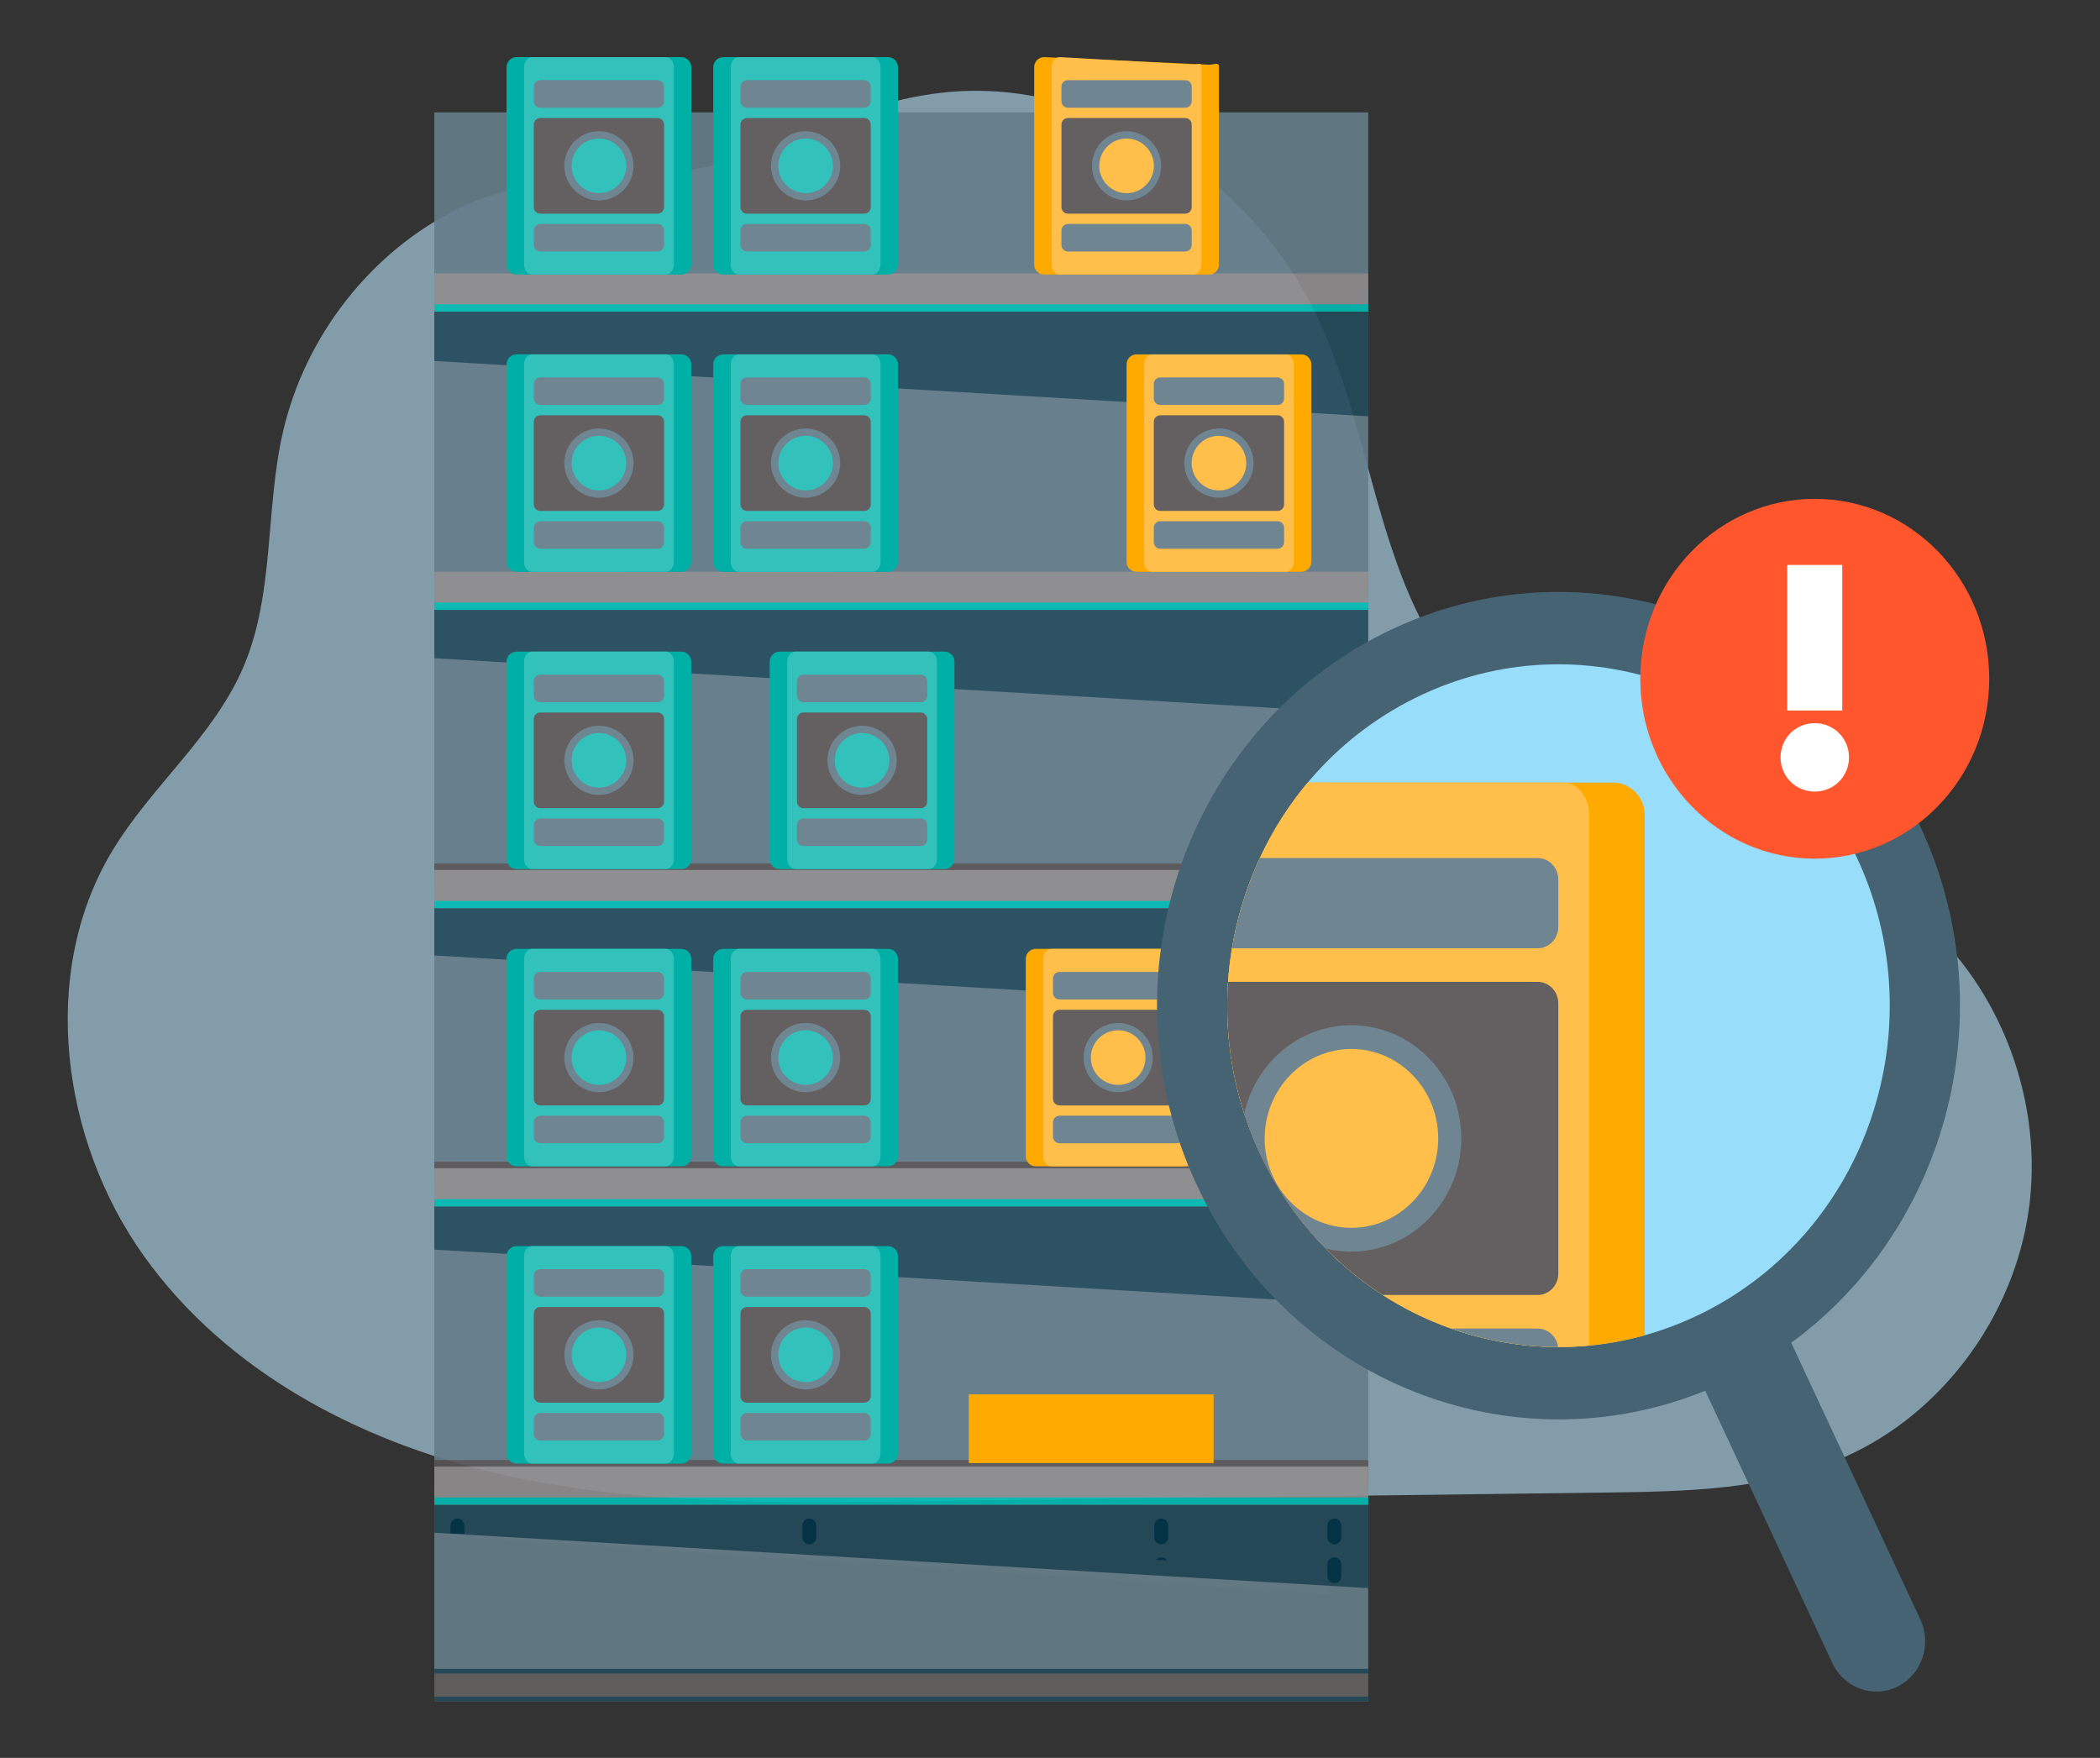 <?xml version="1.0" encoding="UTF-8" standalone="no"?>
<svg
   xmlns:dc="http://purl.org/dc/elements/1.1/"
   xmlns:cc="http://creativecommons.org/ns#"
   xmlns:rdf="http://www.w3.org/1999/02/22-rdf-syntax-ns#"
   xmlns:svg="http://www.w3.org/2000/svg"
   xmlns="http://www.w3.org/2000/svg"
   xmlns:sodipodi="http://sodipodi.sourceforge.net/DTD/sodipodi-0.dtd"
   xmlns:inkscape="http://www.inkscape.org/namespaces/inkscape"
   inkscape:version="1.0 (4035a4f, 2020-05-01)"
   sodipodi:docname="pia-1.svg"
   viewBox="0 0 486.977 407.667"
   height="407.667"
   width="486.977"
   xml:space="preserve"
   id="svg1158"
   version="1.1"><rect x="0" y="0" width="486.977" height="407.667" fill="#333333" stroke="none"/><defs
     id="defs1162"><clipPath
       id="clipPath1174"
       clipPathUnits="userSpaceOnUse"><path
         id="path1172"
         d="M 0,305.75 H 365.233 V 0 H 0 Z" /></clipPath><clipPath
       id="clipPath1182"
       clipPathUnits="userSpaceOnUse"><path
         id="path1180"
         d="M 11.781,290.031 H 353.453 V 44.486 H 11.781 Z" /></clipPath><clipPath
       id="clipPath1198"
       clipPathUnits="userSpaceOnUse"><path
         id="path1196"
         d="M 75.558,286.277 H 238.02 V 9.862 H 75.558 Z" /></clipPath><clipPath
       id="clipPath1648"
       clipPathUnits="userSpaceOnUse"><path
         id="path1646"
         d="M 246.15,184.376 C 217.474,170.162 205.409,134.68 219.2,105.127 v 0 c 13.792,-29.553 48.219,-41.988 76.895,-27.775 v 0 c 28.675,14.214 40.742,49.696 26.949,79.249 v 0 c -9.919,21.256 -30.512,33.656 -51.963,33.656 v 0 c -8.374,-0.001 -16.88,-1.891 -24.931,-5.881" /></clipPath><clipPath
       id="clipPath1684"
       clipPathUnits="userSpaceOnUse"><path
         id="path1682"
         d="M 0,305.75 H 365.233 V 0 H 0 Z" /></clipPath></defs><sodipodi:namedview
     inkscape:current-layer="g1166"
     inkscape:window-maximized="1"
     inkscape:window-y="23"
     inkscape:window-x="0"
     inkscape:cy="203.83333"
     inkscape:cx="243.48866"
     inkscape:zoom="1.4987735"
     showgrid="false"
     id="namedview1160"
     inkscape:window-height="797"
     inkscape:window-width="1440"
     inkscape:pageshadow="2"
     inkscape:pageopacity="0"
     guidetolerance="10"
     gridtolerance="10"
     objecttolerance="10"
     borderopacity="1"
     bordercolor="#666666"
     pagecolor="#ffffff" /><g
     transform="matrix(1.333,0,0,-1.333,0,407.667)"
     inkscape:label="Pía Landscape"
     inkscape:groupmode="layer"
     id="g1166"><g
       id="g1168"><g
         clip-path="url(#clipPath1174)"
         id="g1170"><g
           id="g1176"><g
             id="g1178" /><g
             id="g1190"><g
               id="g1188"
               opacity="0.6"
               clip-path="url(#clipPath1182)"><g
                 id="g1186"
                 transform="translate(79.943,269.628)"><path
                   id="path1184"
                   style="fill:#b7e5f9;fill-opacity:1;fill-rule:nonzero;stroke:none"
                   d="m 0,0 c -15.26,-7.374 -26.925,-22.215 -30.757,-39.13 -3.034,-13.393 -1.441,-27.904 -6.759,-40.517 -5.183,-12.294 -16.164,-20.927 -22.984,-32.34 -12.697,-21.248 -8.77,-50.203 5.577,-70.305 14.346,-20.103 37.351,-32.168 60.954,-37.733 23.603,-5.566 48.085,-5.287 72.296,-4.98 40.328,0.512 80.657,1.024 120.985,1.535 14.151,0.179 28.732,0.449 41.728,6.221 16.783,7.455 29.307,24.284 31.94,42.922 2.634,18.64 -4.711,38.45 -18.734,50.529 -23.16,19.948 -60.127,18.175 -80.023,41.567 -14.858,17.468 -15.206,43.348 -25.385,64.073 C 139.462,0.934 121.243,15.151 100.871,19.276 80.963,23.307 66.937,15.736 49.047,9.014 32.954,2.967 15.904,7.685 0,0" /></g></g></g></g><g
           id="g1192"><g
             id="g1194" /><g
             id="g1266"><g
               id="g1264"
               opacity="0.9"
               clip-path="url(#clipPath1198)"><g
                 id="g1202"
                 transform="translate(75.558,286.277)"><path
                   id="path1200"
                   style="fill:#657d8a;fill-opacity:1;fill-rule:evenodd;stroke:none"
                   d="m 0,0 h 162.463 v -40.698 -107.615 -82.761 -45.341 H 0 v 45.341 82.761 107.615 z" /></g><g
                 id="g1206"
                 transform="translate(75.558,97.055)"><path
                   id="path1204"
                   style="fill:#234a5b;fill-opacity:1;fill-rule:evenodd;stroke:none"
                   d="M 0,0 H 162.463 V -2.154 -18.265 L 0,-8.632 v 6.478 z" /></g><g
                 id="g1210"
                 transform="translate(75.558,148.231)"><path
                   id="path1208"
                   style="fill:#234a5b;fill-opacity:1;fill-rule:evenodd;stroke:none"
                   d="M 0,0 H 162.463 V -2.154 -18.265 L 0,-8.632 v 6.478 z" /></g><g
                 id="g1214"
                 transform="translate(75.558,199.945)"><path
                   id="path1212"
                   style="fill:#234a5b;fill-opacity:1;fill-rule:evenodd;stroke:none"
                   d="m 0,0 h 162.463 v -2.155 -16.11 L 0,-8.632 v 6.477 z" /></g><g
                 id="g1218"
                 transform="translate(75.558,251.659)"><path
                   id="path1216"
                   style="fill:#234a5b;fill-opacity:1;fill-rule:evenodd;stroke:none"
                   d="M 0,0 H 162.463 V -2.154 -18.265 L 0,-8.632 v 6.478 z" /></g><g
                 id="g1222"
                 transform="translate(82.94,46.836)"><path
                   id="path1220"
                   style="fill:#677f8c;fill-opacity:1;fill-rule:evenodd;stroke:none"
                   d="M 0,0 H 148.978 L 148.338,-18.333 -0.64,-8.534 Z" /></g><path
                 id="path1224"
                 style="fill:#00bcb4;fill-opacity:1;fill-rule:evenodd;stroke:none"
                 d="M 238.021,251.611 H 75.558 v 3.613 h 162.463 z" /><path
                 id="path1226"
                 style="fill:#908e8e;fill-opacity:1;fill-rule:evenodd;stroke:none"
                 d="m 75.558,252.891 h 162.463 v 5.367 H 75.558 Z" /><path
                 id="path1228"
                 style="fill:#00bcb4;fill-opacity:1;fill-rule:evenodd;stroke:none"
                 d="M 238.021,199.717 H 75.558 v 3.613 h 162.463 z" /><path
                 id="path1230"
                 style="fill:#908e8e;fill-opacity:1;fill-rule:evenodd;stroke:none"
                 d="m 75.558,200.996 h 162.463 v 5.368 H 75.558 Z" /><path
                 id="path1232"
                 style="fill:#595455;fill-opacity:1;fill-rule:evenodd;stroke:none"
                 d="m 75.558,147.823 h 162.463 v 7.794 H 75.558 Z" /><path
                 id="path1234"
                 style="fill:#00bcb4;fill-opacity:1;fill-rule:evenodd;stroke:none"
                 d="M 238.021,147.823 H 75.558 v 3.612 h 162.463 z" /><path
                 id="path1236"
                 style="fill:#908e8e;fill-opacity:1;fill-rule:evenodd;stroke:none"
                 d="m 75.558,149.102 h 162.463 v 5.368 H 75.558 Z" /><path
                 id="path1238"
                 style="fill:#595455;fill-opacity:1;fill-rule:evenodd;stroke:none"
                 d="m 75.558,95.928 h 162.463 v 7.794 H 75.558 Z" /><path
                 id="path1240"
                 style="fill:#00bcb4;fill-opacity:1;fill-rule:evenodd;stroke:none"
                 d="M 238.021,95.928 H 75.558 v 3.614 h 162.463 z" /><path
                 id="path1242"
                 style="fill:#908e8e;fill-opacity:1;fill-rule:evenodd;stroke:none"
                 d="m 75.558,97.207 h 162.463 v 5.368 H 75.558 Z" /><g
                 id="g1246"
                 transform="translate(75.558,47.804)"><path
                   id="path1244"
                   style="fill:#234a5b;fill-opacity:1;fill-rule:evenodd;stroke:none"
                   d="M 0,0 H 162.463 V -2.154 -18.265 L 0,-8.632 v 6.478 z" /></g><path
                 id="path1248"
                 style="fill:#595455;fill-opacity:1;fill-rule:evenodd;stroke:none"
                 d="m 75.558,44.034 h 162.463 v 7.794 H 75.558 Z" /><path
                 id="path1250"
                 style="fill:#00bcb4;fill-opacity:1;fill-rule:evenodd;stroke:none"
                 d="M 238.021,44.034 H 75.558 v 3.612 h 162.463 z" /><path
                 id="path1252"
                 style="fill:#908e8e;fill-opacity:1;fill-rule:evenodd;stroke:none"
                 d="M 75.558,45.314 H 238.021 V 50.68 H 75.558 Z" /><g
                 id="g1256"
                 transform="translate(75.558,15.498)"><path
                   id="path1254"
                   style="fill:#234a5b;fill-opacity:1;fill-rule:evenodd;stroke:none"
                   d="M 0,0 H 162.463 V -0.832 -3.023 -4.71 -5.636 H 0 v 0.926 1.687 2.191 z" /></g><path
                 id="path1258"
                 style="fill:#646061;fill-opacity:1;fill-rule:evenodd;stroke:none"
                 d="M 238.021,10.667 H 75.558 v 4.025 h 162.463 z" /><g
                 id="g1262"
                 transform="translate(232.127,34.893)"><path
                   id="path1260"
                   style="fill:#003348;fill-opacity:1;fill-rule:evenodd;stroke:none"
                   d="m 0,0 v 0 c 0.668,0 1.214,-0.547 1.214,-1.213 v -2.08 c 0,-0.665 -0.546,-1.21 -1.214,-1.21 -0.666,0 -1.212,0.545 -1.212,1.21 v 2.08 C -1.212,-0.547 -0.666,0 0,0 m 0,6.753 v 0 c 0.668,0 1.214,-0.545 1.214,-1.213 V 3.462 C 1.214,2.795 0.668,2.251 0,2.251 c -0.666,0 -1.212,0.544 -1.212,1.211 V 5.54 c 0,0.668 0.546,1.213 1.212,1.213 m -30.111,0 v 0 c 0.666,0 1.212,-0.545 1.212,-1.213 V 3.462 c 0,-0.667 -0.546,-1.211 -1.212,-1.211 -0.668,0 -1.213,0.544 -1.213,1.211 V 5.54 c 0,0.668 0.545,1.213 1.213,1.213 m -61.219,0 v 0 c 0.666,0 1.212,-0.545 1.212,-1.213 V 3.462 c 0,-0.667 -0.546,-1.211 -1.212,-1.211 -0.668,0 -1.213,0.544 -1.213,1.211 V 5.54 c 0,0.668 0.545,1.213 1.213,1.213 m 62.225,-7.292 -1.961,0.075 c 0.221,0.281 0.568,0.464 0.955,0.464 0.419,0 0.787,-0.216 1.006,-0.539 m -123.444,7.292 v 0 c 0.666,0 1.212,-0.545 1.212,-1.213 V 4.081 l -2.425,0.093 V 5.54 c 0,0.668 0.545,1.213 1.213,1.213" /></g></g></g></g><g
           transform="translate(89.853,295.888)"
           id="g1268"><path
             id="path1270"
             style="fill:#00afa5;fill-opacity:1;fill-rule:evenodd;stroke:none"
             d="m 0,0 h 28.681 c 0.951,0 1.73,-0.779 1.73,-1.731 v -34.366 c 0,-0.953 -0.779,-1.732 -1.73,-1.732 H 0 c -0.952,0 -1.73,0.779 -1.73,1.732 V -1.731 C -1.73,-0.779 -0.952,0 0,0" /></g><g
           transform="translate(92.568,295.888)"
           id="g1272"><path
             id="path1274"
             style="fill:#32c2bb;fill-opacity:1;fill-rule:evenodd;stroke:none"
             d="m 0,0 h 23.251 c 0.771,0 1.403,-0.779 1.403,-1.731 v -34.366 c 0,-0.953 -0.632,-1.732 -1.403,-1.732 H 0 c -0.772,0 -1.402,0.779 -1.402,1.732 V -1.731 C -1.402,-0.779 -0.772,0 0,0" /></g><g
           transform="translate(93.991,285.296)"
           id="g1276"><path
             id="path1278"
             style="fill:#646061;fill-opacity:1;fill-rule:evenodd;stroke:none"
             d="m 0,0 h 20.404 c 0.622,0 1.129,-0.508 1.129,-1.128 v -14.387 c 0,-0.621 -0.507,-1.129 -1.129,-1.129 H 0 c -0.62,0 -1.129,0.508 -1.129,1.129 V -1.128 C -1.129,-0.508 -0.62,0 0,0" /></g><g
           transform="translate(93.991,291.878)"
           id="g1280"><path
             id="path1282"
             style="fill:#6f8591;fill-opacity:1;fill-rule:evenodd;stroke:none"
             d="m 0,0 h 20.404 c 0.622,0 1.129,-0.508 1.129,-1.129 v -2.538 c 0,-0.621 -0.508,-1.129 -1.129,-1.129 L 0,-4.796 c -0.62,0 -1.129,0.508 -1.129,1.129 v 2.538 C -1.129,-0.508 -0.62,0 0,0" /></g><g
           transform="translate(93.991,266.865)"
           id="g1284"><path
             id="path1286"
             style="fill:#6f8591;fill-opacity:1;fill-rule:evenodd;stroke:none"
             d="m 0,0 h 20.404 c 0.622,0 1.129,-0.508 1.129,-1.128 v -2.539 c 0,-0.621 -0.508,-1.128 -1.129,-1.128 H 0 c -0.62,0 -1.129,0.507 -1.129,1.128 v 2.539 C -1.129,-0.508 -0.62,0 0,0" /></g><g
           transform="translate(104.194,270.957)"
           id="g1288"><path
             id="path1290"
             style="fill:#6f8591;fill-opacity:1;fill-rule:evenodd;stroke:none"
             d="m 0,0 c 3.314,0 6.018,2.703 6.018,6.018 0,3.315 -2.704,6.018 -6.018,6.018 -3.315,0 -6.019,-2.703 -6.019,-6.018 C -6.019,2.703 -3.315,0 0,0" /></g><g
           transform="translate(104.194,272.221)"
           id="g1292"><path
             id="path1294"
             style="fill:#32c2bb;fill-opacity:1;fill-rule:evenodd;stroke:none"
             d="M 0,0 C 2.618,0 4.753,2.135 4.753,4.753 4.753,7.371 2.618,9.507 0,9.507 -2.619,9.507 -4.754,7.371 -4.754,4.753 -4.754,2.135 -2.619,0 0,0" /></g><g
           transform="translate(125.806,295.888)"
           id="g1296"><path
             id="path1298"
             style="fill:#00afa5;fill-opacity:1;fill-rule:evenodd;stroke:none"
             d="m 0,0 h 28.681 c 0.952,0 1.73,-0.779 1.73,-1.731 v -34.366 c 0,-0.953 -0.778,-1.732 -1.73,-1.732 H 0 c -0.951,0 -1.729,0.779 -1.729,1.732 V -1.731 C -1.729,-0.779 -0.951,0 0,0" /></g><g
           transform="translate(128.522,295.888)"
           id="g1300"><path
             id="path1302"
             style="fill:#32c2bb;fill-opacity:1;fill-rule:evenodd;stroke:none"
             d="m 0,0 h 23.25 c 0.772,0 1.403,-0.779 1.403,-1.731 v -34.366 c 0,-0.953 -0.631,-1.732 -1.403,-1.732 H 0 c -0.772,0 -1.403,0.779 -1.403,1.732 V -1.731 C -1.403,-0.779 -0.772,0 0,0" /></g><g
           transform="translate(129.944,285.296)"
           id="g1304"><path
             id="path1306"
             style="fill:#646061;fill-opacity:1;fill-rule:evenodd;stroke:none"
             d="m 0,0 h 20.405 c 0.621,0 1.129,-0.508 1.129,-1.128 v -14.387 c 0,-0.621 -0.508,-1.129 -1.129,-1.129 H 0 c -0.62,0 -1.129,0.508 -1.129,1.129 V -1.128 C -1.129,-0.508 -0.62,0 0,0" /></g><g
           transform="translate(129.944,291.878)"
           id="g1308"><path
             id="path1310"
             style="fill:#6f8591;fill-opacity:1;fill-rule:evenodd;stroke:none"
             d="m 0,0 h 20.405 c 0.621,0 1.129,-0.508 1.129,-1.129 v -2.538 c 0,-0.621 -0.509,-1.129 -1.129,-1.129 L 0,-4.796 c -0.62,0 -1.129,0.508 -1.129,1.129 v 2.538 C -1.129,-0.508 -0.62,0 0,0" /></g><g
           transform="translate(129.944,266.865)"
           id="g1312"><path
             id="path1314"
             style="fill:#6f8591;fill-opacity:1;fill-rule:evenodd;stroke:none"
             d="m 0,0 h 20.405 c 0.621,0 1.129,-0.508 1.129,-1.128 v -2.539 c 0,-0.621 -0.509,-1.128 -1.129,-1.128 H 0 c -0.62,0 -1.129,0.507 -1.129,1.128 v 2.539 C -1.129,-0.508 -0.62,0 0,0" /></g><g
           transform="translate(140.148,270.957)"
           id="g1316"><path
             id="path1318"
             style="fill:#6f8591;fill-opacity:1;fill-rule:evenodd;stroke:none"
             d="m 0,0 c 3.313,0 6.018,2.703 6.018,6.018 0,3.315 -2.705,6.018 -6.018,6.018 -3.315,0 -6.019,-2.703 -6.019,-6.018 C -6.019,2.703 -3.315,0 0,0" /></g><g
           transform="translate(140.148,272.221)"
           id="g1320"><path
             id="path1322"
             style="fill:#32c2bb;fill-opacity:1;fill-rule:evenodd;stroke:none"
             d="M 0,0 C 2.617,0 4.753,2.135 4.753,4.753 4.753,7.371 2.617,9.507 0,9.507 -2.619,9.507 -4.755,7.371 -4.755,4.753 -4.755,2.135 -2.619,0 0,0" /></g><g
           transform="translate(181.643,295.888)"
           id="g1324"><path
             id="path1326"
             style="fill:#ffaa00;fill-opacity:1;fill-rule:evenodd;stroke:none"
             d="m 0,0 28.681,-1.317 c 0.952,0 1.73,0.538 1.73,-0.414 v -34.366 c 0,-0.953 -0.778,-1.732 -1.73,-1.732 H 0 c -0.951,0 -1.73,0.779 -1.73,1.732 V -1.731 C -1.73,-0.779 -0.951,0 0,0" /></g><g
           transform="translate(184.358,295.888)"
           id="g1328"><path
             id="path1330"
             style="fill:#ffbf4a;fill-opacity:1;fill-rule:evenodd;stroke:none"
             d="m 0,0 23.251,-1.317 c 0.772,0 1.403,0.538 1.403,-0.414 v -34.366 c 0,-0.953 -0.631,-1.732 -1.403,-1.732 H 0 c -0.771,0 -1.402,0.779 -1.402,1.732 V -1.731 C -1.402,-0.779 -0.771,0 0,0" /></g><g
           transform="translate(185.781,285.296)"
           id="g1332"><path
             id="path1334"
             style="fill:#646061;fill-opacity:1;fill-rule:evenodd;stroke:none"
             d="m 0,0 h 20.404 c 0.622,0 1.129,-0.508 1.129,-1.128 v -14.387 c 0,-0.621 -0.507,-1.129 -1.129,-1.129 H 0 c -0.62,0 -1.129,0.508 -1.129,1.129 V -1.128 C -1.129,-0.508 -0.62,0 0,0" /></g><g
           transform="translate(185.781,291.878)"
           id="g1336"><path
             id="path1338"
             style="fill:#6f8591;fill-opacity:1;fill-rule:evenodd;stroke:none"
             d="m 0,0 h 20.404 c 0.622,0 1.129,-0.508 1.129,-1.129 v -2.538 c 0,-0.621 -0.508,-1.129 -1.129,-1.129 L 0,-4.796 c -0.62,0 -1.129,0.508 -1.129,1.129 v 2.538 C -1.129,-0.508 -0.62,0 0,0" /></g><g
           transform="translate(185.781,266.865)"
           id="g1340"><path
             id="path1342"
             style="fill:#6f8591;fill-opacity:1;fill-rule:evenodd;stroke:none"
             d="m 0,0 h 20.404 c 0.622,0 1.129,-0.508 1.129,-1.128 v -2.539 c 0,-0.621 -0.508,-1.128 -1.129,-1.128 H 0 c -0.62,0 -1.129,0.507 -1.129,1.128 v 2.539 C -1.129,-0.508 -0.62,0 0,0" /></g><g
           transform="translate(195.984,270.957)"
           id="g1344"><path
             id="path1346"
             style="fill:#6f8591;fill-opacity:1;fill-rule:evenodd;stroke:none"
             d="m 0,0 c 3.314,0 6.019,2.703 6.019,6.018 0,3.315 -2.705,6.018 -6.019,6.018 -3.315,0 -6.018,-2.703 -6.018,-6.018 C -6.018,2.703 -3.315,0 0,0" /></g><g
           transform="translate(195.984,272.221)"
           id="g1348"><path
             id="path1350"
             style="fill:#ffbf4a;fill-opacity:1;fill-rule:evenodd;stroke:none"
             d="M 0,0 C 2.618,0 4.753,2.135 4.753,4.753 4.753,7.371 2.618,9.507 0,9.507 -2.618,9.507 -4.754,7.371 -4.754,4.753 -4.754,2.135 -2.618,0 0,0" /></g><g
           transform="translate(89.853,244.174)"
           id="g1352"><path
             id="path1354"
             style="fill:#00afa5;fill-opacity:1;fill-rule:evenodd;stroke:none"
             d="m 0,0 h 28.681 c 0.951,0 1.73,-0.778 1.73,-1.731 v -34.366 c 0,-0.953 -0.779,-1.731 -1.73,-1.731 H 0 c -0.952,0 -1.73,0.778 -1.73,1.731 V -1.731 C -1.73,-0.778 -0.952,0 0,0" /></g><g
           transform="translate(92.568,244.174)"
           id="g1356"><path
             id="path1358"
             style="fill:#32c2bb;fill-opacity:1;fill-rule:evenodd;stroke:none"
             d="m 0,0 h 23.251 c 0.771,0 1.403,-0.778 1.403,-1.731 v -34.366 c 0,-0.953 -0.632,-1.731 -1.403,-1.731 H 0 c -0.772,0 -1.402,0.778 -1.402,1.731 V -1.731 C -1.402,-0.778 -0.772,0 0,0" /></g><g
           transform="translate(93.991,233.582)"
           id="g1360"><path
             id="path1362"
             style="fill:#646061;fill-opacity:1;fill-rule:evenodd;stroke:none"
             d="m 0,0 h 20.404 c 0.622,0 1.129,-0.508 1.129,-1.128 v -14.388 c 0,-0.62 -0.507,-1.129 -1.129,-1.129 H 0 c -0.62,0 -1.129,0.509 -1.129,1.129 V -1.128 C -1.129,-0.508 -0.62,0 0,0" /></g><g
           transform="translate(93.991,240.164)"
           id="g1364"><path
             id="path1366"
             style="fill:#6f8591;fill-opacity:1;fill-rule:evenodd;stroke:none"
             d="m 0,0 h 20.404 c 0.622,0 1.129,-0.508 1.129,-1.129 v -2.538 c 0,-0.621 -0.508,-1.129 -1.129,-1.129 L 0,-4.796 c -0.62,0 -1.129,0.508 -1.129,1.129 v 2.538 C -1.129,-0.508 -0.62,0 0,0" /></g><g
           transform="translate(93.991,215.151)"
           id="g1368"><path
             id="path1370"
             style="fill:#6f8591;fill-opacity:1;fill-rule:evenodd;stroke:none"
             d="m 0,0 h 20.404 c 0.622,0 1.129,-0.508 1.129,-1.128 v -2.539 c 0,-0.621 -0.508,-1.129 -1.129,-1.129 L 0,-4.796 c -0.62,0 -1.129,0.508 -1.129,1.129 v 2.539 C -1.129,-0.508 -0.62,0 0,0" /></g><g
           transform="translate(104.194,219.242)"
           id="g1372"><path
             id="path1374"
             style="fill:#6f8591;fill-opacity:1;fill-rule:evenodd;stroke:none"
             d="m 0,0 c 3.314,0 6.018,2.703 6.018,6.018 0,3.315 -2.704,6.018 -6.018,6.018 -3.315,0 -6.019,-2.703 -6.019,-6.018 C -6.019,2.703 -3.315,0 0,0" /></g><g
           transform="translate(104.194,220.507)"
           id="g1376"><path
             id="path1378"
             style="fill:#32c2bb;fill-opacity:1;fill-rule:evenodd;stroke:none"
             d="M 0,0 C 2.618,0 4.753,2.135 4.753,4.753 4.753,7.371 2.618,9.507 0,9.507 -2.619,9.507 -4.754,7.371 -4.754,4.753 -4.754,2.135 -2.619,0 0,0" /></g><g
           transform="translate(125.806,244.174)"
           id="g1380"><path
             id="path1382"
             style="fill:#00afa5;fill-opacity:1;fill-rule:evenodd;stroke:none"
             d="m 0,0 h 28.681 c 0.952,0 1.73,-0.778 1.73,-1.731 v -34.366 c 0,-0.953 -0.778,-1.731 -1.73,-1.731 H 0 c -0.951,0 -1.729,0.778 -1.729,1.731 V -1.731 C -1.729,-0.778 -0.951,0 0,0" /></g><g
           transform="translate(128.522,244.174)"
           id="g1384"><path
             id="path1386"
             style="fill:#32c2bb;fill-opacity:1;fill-rule:evenodd;stroke:none"
             d="m 0,0 h 23.25 c 0.772,0 1.403,-0.778 1.403,-1.731 v -34.366 c 0,-0.953 -0.631,-1.731 -1.403,-1.731 H 0 c -0.772,0 -1.403,0.778 -1.403,1.731 V -1.731 C -1.403,-0.778 -0.772,0 0,0" /></g><g
           transform="translate(129.944,233.582)"
           id="g1388"><path
             id="path1390"
             style="fill:#646061;fill-opacity:1;fill-rule:evenodd;stroke:none"
             d="m 0,0 h 20.405 c 0.621,0 1.129,-0.508 1.129,-1.128 v -14.388 c 0,-0.62 -0.508,-1.129 -1.129,-1.129 H 0 c -0.62,0 -1.129,0.509 -1.129,1.129 V -1.128 C -1.129,-0.508 -0.62,0 0,0" /></g><g
           transform="translate(129.944,240.164)"
           id="g1392"><path
             id="path1394"
             style="fill:#6f8591;fill-opacity:1;fill-rule:evenodd;stroke:none"
             d="m 0,0 h 20.405 c 0.621,0 1.129,-0.508 1.129,-1.129 v -2.538 c 0,-0.621 -0.509,-1.129 -1.129,-1.129 L 0,-4.796 c -0.62,0 -1.129,0.508 -1.129,1.129 v 2.538 C -1.129,-0.508 -0.62,0 0,0" /></g><g
           transform="translate(129.944,215.151)"
           id="g1396"><path
             id="path1398"
             style="fill:#6f8591;fill-opacity:1;fill-rule:evenodd;stroke:none"
             d="m 0,0 h 20.405 c 0.621,0 1.129,-0.508 1.129,-1.128 v -2.539 c 0,-0.621 -0.509,-1.129 -1.129,-1.129 L 0,-4.796 c -0.62,0 -1.129,0.508 -1.129,1.129 v 2.539 C -1.129,-0.508 -0.62,0 0,0" /></g><g
           transform="translate(140.148,219.242)"
           id="g1400"><path
             id="path1402"
             style="fill:#6f8591;fill-opacity:1;fill-rule:evenodd;stroke:none"
             d="m 0,0 c 3.313,0 6.018,2.703 6.018,6.018 0,3.315 -2.705,6.018 -6.018,6.018 -3.315,0 -6.019,-2.703 -6.019,-6.018 C -6.019,2.703 -3.315,0 0,0" /></g><g
           transform="translate(140.148,220.507)"
           id="g1404"><path
             id="path1406"
             style="fill:#32c2bb;fill-opacity:1;fill-rule:evenodd;stroke:none"
             d="M 0,0 C 2.617,0 4.753,2.135 4.753,4.753 4.753,7.371 2.617,9.507 0,9.507 -2.619,9.507 -4.755,7.371 -4.755,4.753 -4.755,2.135 -2.619,0 0,0" /></g><g
           transform="translate(197.713,244.174)"
           id="g1408"><path
             id="path1410"
             style="fill:#ffaa00;fill-opacity:1;fill-rule:evenodd;stroke:none"
             d="m 0,0 h 28.681 c 0.952,0 1.73,-0.778 1.73,-1.731 v -34.366 c 0,-0.953 -0.778,-1.731 -1.73,-1.731 H 0 c -0.951,0 -1.729,0.778 -1.729,1.731 V -1.731 C -1.729,-0.778 -0.951,0 0,0" /></g><g
           transform="translate(200.429,244.174)"
           id="g1412"><path
             id="path1414"
             style="fill:#ffbf4a;fill-opacity:1;fill-rule:evenodd;stroke:none"
             d="m 0,0 h 23.25 c 0.772,0 1.403,-0.778 1.403,-1.731 v -34.366 c 0,-0.953 -0.631,-1.731 -1.403,-1.731 H 0 c -0.772,0 -1.403,0.778 -1.403,1.731 V -1.731 C -1.403,-0.778 -0.772,0 0,0" /></g><g
           transform="translate(201.851,233.582)"
           id="g1416"><path
             id="path1418"
             style="fill:#646061;fill-opacity:1;fill-rule:evenodd;stroke:none"
             d="m 0,0 h 20.405 c 0.621,0 1.129,-0.508 1.129,-1.128 v -14.388 c 0,-0.62 -0.508,-1.129 -1.129,-1.129 H 0 c -0.62,0 -1.129,0.509 -1.129,1.129 V -1.128 C -1.129,-0.508 -0.62,0 0,0" /></g><g
           transform="translate(201.851,240.164)"
           id="g1420"><path
             id="path1422"
             style="fill:#6f8591;fill-opacity:1;fill-rule:evenodd;stroke:none"
             d="m 0,0 h 20.405 c 0.621,0 1.129,-0.508 1.129,-1.129 v -2.538 c 0,-0.621 -0.509,-1.129 -1.129,-1.129 L 0,-4.796 c -0.62,0 -1.129,0.508 -1.129,1.129 v 2.538 C -1.129,-0.508 -0.62,0 0,0" /></g><g
           transform="translate(201.851,215.151)"
           id="g1424"><path
             id="path1426"
             style="fill:#6f8591;fill-opacity:1;fill-rule:evenodd;stroke:none"
             d="m 0,0 h 20.405 c 0.621,0 1.129,-0.508 1.129,-1.128 v -2.539 c 0,-0.621 -0.509,-1.129 -1.129,-1.129 L 0,-4.796 c -0.62,0 -1.129,0.508 -1.129,1.129 v 2.539 C -1.129,-0.508 -0.62,0 0,0" /></g><g
           transform="translate(212.054,219.242)"
           id="g1428"><path
             id="path1430"
             style="fill:#6f8591;fill-opacity:1;fill-rule:evenodd;stroke:none"
             d="m 0,0 c 3.314,0 6.019,2.703 6.019,6.018 0,3.315 -2.705,6.018 -6.019,6.018 -3.314,0 -6.018,-2.703 -6.018,-6.018 C -6.018,2.703 -3.314,0 0,0" /></g><g
           transform="translate(212.054,220.507)"
           id="g1432"><path
             id="path1434"
             style="fill:#ffbf4a;fill-opacity:1;fill-rule:evenodd;stroke:none"
             d="M 0,0 C 2.618,0 4.754,2.135 4.754,4.753 4.754,7.371 2.618,9.507 0,9.507 -2.618,9.507 -4.754,7.371 -4.754,4.753 -4.754,2.135 -2.618,0 0,0" /></g><g
           transform="translate(89.853,192.46)"
           id="g1436"><path
             id="path1438"
             style="fill:#00afa5;fill-opacity:1;fill-rule:evenodd;stroke:none"
             d="m 0,0 h 28.681 c 0.951,0 1.73,-0.779 1.73,-1.731 v -34.366 c 0,-0.953 -0.779,-1.732 -1.73,-1.732 H 0 c -0.952,0 -1.73,0.779 -1.73,1.732 V -1.731 C -1.73,-0.779 -0.952,0 0,0" /></g><g
           transform="translate(92.568,192.46)"
           id="g1440"><path
             id="path1442"
             style="fill:#32c2bb;fill-opacity:1;fill-rule:evenodd;stroke:none"
             d="m 0,0 h 23.251 c 0.771,0 1.403,-0.779 1.403,-1.731 v -34.366 c 0,-0.953 -0.632,-1.732 -1.403,-1.732 H 0 c -0.772,0 -1.402,0.779 -1.402,1.732 V -1.731 C -1.402,-0.779 -0.772,0 0,0" /></g><g
           transform="translate(93.991,181.868)"
           id="g1444"><path
             id="path1446"
             style="fill:#646061;fill-opacity:1;fill-rule:evenodd;stroke:none"
             d="m 0,0 h 20.404 c 0.622,0 1.129,-0.508 1.129,-1.128 v -14.388 c 0,-0.621 -0.507,-1.129 -1.129,-1.129 H 0 c -0.62,0 -1.129,0.508 -1.129,1.129 V -1.128 C -1.129,-0.508 -0.62,0 0,0" /></g><g
           transform="translate(93.991,188.45)"
           id="g1448"><path
             id="path1450"
             style="fill:#6f8591;fill-opacity:1;fill-rule:evenodd;stroke:none"
             d="m 0,0 h 20.404 c 0.622,0 1.129,-0.508 1.129,-1.129 v -2.538 c 0,-0.621 -0.508,-1.129 -1.129,-1.129 L 0,-4.796 c -0.62,0 -1.129,0.508 -1.129,1.129 v 2.538 C -1.129,-0.508 -0.62,0 0,0" /></g><g
           transform="translate(93.991,163.438)"
           id="g1452"><path
             id="path1454"
             style="fill:#6f8591;fill-opacity:1;fill-rule:evenodd;stroke:none"
             d="m 0,0 h 20.404 c 0.622,0 1.129,-0.508 1.129,-1.128 v -2.539 c 0,-0.621 -0.508,-1.129 -1.129,-1.129 L 0,-4.796 c -0.62,0 -1.129,0.508 -1.129,1.129 v 2.539 C -1.129,-0.508 -0.62,0 0,0" /></g><g
           transform="translate(104.194,167.528)"
           id="g1456"><path
             id="path1458"
             style="fill:#6f8591;fill-opacity:1;fill-rule:evenodd;stroke:none"
             d="m 0,0 c 3.314,0 6.018,2.703 6.018,6.018 0,3.315 -2.704,6.018 -6.018,6.018 -3.315,0 -6.019,-2.703 -6.019,-6.018 C -6.019,2.703 -3.315,0 0,0" /></g><g
           transform="translate(104.194,168.793)"
           id="g1460"><path
             id="path1462"
             style="fill:#32c2bb;fill-opacity:1;fill-rule:evenodd;stroke:none"
             d="M 0,0 C 2.618,0 4.753,2.136 4.753,4.753 4.753,7.371 2.618,9.508 0,9.508 -2.619,9.508 -4.754,7.371 -4.754,4.753 -4.754,2.136 -2.619,0 0,0" /></g><g
           transform="translate(135.628,192.46)"
           id="g1464"><path
             id="path1466"
             style="fill:#00afa5;fill-opacity:1;fill-rule:evenodd;stroke:none"
             d="m 0,0 h 28.681 c 0.952,0 1.73,-0.779 1.73,-1.731 v -34.366 c 0,-0.953 -0.778,-1.732 -1.73,-1.732 H 0 c -0.951,0 -1.729,0.779 -1.729,1.732 V -1.731 C -1.729,-0.779 -0.951,0 0,0" /></g><g
           transform="translate(138.344,192.46)"
           id="g1468"><path
             id="path1470"
             style="fill:#32c2bb;fill-opacity:1;fill-rule:evenodd;stroke:none"
             d="m 0,0 h 23.25 c 0.772,0 1.403,-0.779 1.403,-1.731 v -34.366 c 0,-0.953 -0.631,-1.732 -1.403,-1.732 H 0 c -0.772,0 -1.403,0.779 -1.403,1.732 V -1.731 C -1.403,-0.779 -0.772,0 0,0" /></g><g
           transform="translate(139.766,181.868)"
           id="g1472"><path
             id="path1474"
             style="fill:#646061;fill-opacity:1;fill-rule:evenodd;stroke:none"
             d="m 0,0 h 20.405 c 0.621,0 1.129,-0.508 1.129,-1.128 v -14.388 c 0,-0.621 -0.508,-1.129 -1.129,-1.129 H 0 c -0.62,0 -1.129,0.508 -1.129,1.129 V -1.128 C -1.129,-0.508 -0.62,0 0,0" /></g><g
           transform="translate(139.766,188.45)"
           id="g1476"><path
             id="path1478"
             style="fill:#6f8591;fill-opacity:1;fill-rule:evenodd;stroke:none"
             d="m 0,0 h 20.405 c 0.621,0 1.129,-0.508 1.129,-1.129 v -2.538 c 0,-0.621 -0.509,-1.129 -1.129,-1.129 L 0,-4.796 c -0.62,0 -1.129,0.508 -1.129,1.129 v 2.538 C -1.129,-0.508 -0.62,0 0,0" /></g><g
           transform="translate(139.766,163.438)"
           id="g1480"><path
             id="path1482"
             style="fill:#6f8591;fill-opacity:1;fill-rule:evenodd;stroke:none"
             d="m 0,0 h 20.405 c 0.621,0 1.129,-0.508 1.129,-1.128 v -2.539 c 0,-0.621 -0.509,-1.129 -1.129,-1.129 L 0,-4.796 c -0.62,0 -1.129,0.508 -1.129,1.129 v 2.539 C -1.129,-0.508 -0.62,0 0,0" /></g><g
           transform="translate(149.969,167.528)"
           id="g1484"><path
             id="path1486"
             style="fill:#6f8591;fill-opacity:1;fill-rule:evenodd;stroke:none"
             d="m 0,0 c 3.314,0 6.019,2.703 6.019,6.018 0,3.315 -2.705,6.018 -6.019,6.018 -3.314,0 -6.018,-2.703 -6.018,-6.018 C -6.018,2.703 -3.314,0 0,0" /></g><g
           transform="translate(149.969,168.793)"
           id="g1488"><path
             id="path1490"
             style="fill:#32c2bb;fill-opacity:1;fill-rule:evenodd;stroke:none"
             d="M 0,0 C 2.618,0 4.754,2.136 4.754,4.753 4.754,7.371 2.618,9.508 0,9.508 -2.618,9.508 -4.754,7.371 -4.754,4.753 -4.754,2.136 -2.618,0 0,0" /></g><g
           transform="translate(89.853,140.746)"
           id="g1492"><path
             id="path1494"
             style="fill:#00afa5;fill-opacity:1;fill-rule:evenodd;stroke:none"
             d="m 0,0 h 28.681 c 0.951,0 1.73,-0.779 1.73,-1.731 v -34.366 c 0,-0.953 -0.779,-1.732 -1.73,-1.732 H 0 c -0.952,0 -1.73,0.779 -1.73,1.732 V -1.731 C -1.73,-0.779 -0.952,0 0,0" /></g><g
           transform="translate(92.568,140.746)"
           id="g1496"><path
             id="path1498"
             style="fill:#32c2bb;fill-opacity:1;fill-rule:evenodd;stroke:none"
             d="m 0,0 h 23.251 c 0.771,0 1.403,-0.779 1.403,-1.731 v -34.366 c 0,-0.953 -0.632,-1.732 -1.403,-1.732 H 0 c -0.772,0 -1.402,0.779 -1.402,1.732 V -1.731 C -1.402,-0.779 -0.772,0 0,0" /></g><g
           transform="translate(93.991,130.154)"
           id="g1500"><path
             id="path1502"
             style="fill:#646061;fill-opacity:1;fill-rule:evenodd;stroke:none"
             d="m 0,0 h 20.404 c 0.622,0 1.129,-0.508 1.129,-1.128 v -14.387 c 0,-0.621 -0.507,-1.129 -1.129,-1.129 H 0 c -0.62,0 -1.129,0.508 -1.129,1.129 V -1.128 C -1.129,-0.508 -0.62,0 0,0" /></g><g
           transform="translate(93.991,136.736)"
           id="g1504"><path
             id="path1506"
             style="fill:#6f8591;fill-opacity:1;fill-rule:evenodd;stroke:none"
             d="m 0,0 h 20.404 c 0.622,0 1.129,-0.508 1.129,-1.129 v -2.538 c 0,-0.621 -0.508,-1.128 -1.129,-1.128 H 0 c -0.62,0 -1.129,0.507 -1.129,1.128 v 2.538 C -1.129,-0.508 -0.62,0 0,0" /></g><g
           transform="translate(93.991,111.723)"
           id="g1508"><path
             id="path1510"
             style="fill:#6f8591;fill-opacity:1;fill-rule:evenodd;stroke:none"
             d="m 0,0 h 20.404 c 0.622,0 1.129,-0.508 1.129,-1.128 v -2.539 c 0,-0.621 -0.508,-1.129 -1.129,-1.129 L 0,-4.796 c -0.62,0 -1.129,0.508 -1.129,1.129 v 2.539 C -1.129,-0.508 -0.62,0 0,0" /></g><g
           transform="translate(104.194,115.814)"
           id="g1512"><path
             id="path1514"
             style="fill:#6f8591;fill-opacity:1;fill-rule:evenodd;stroke:none"
             d="m 0,0 c 3.314,0 6.018,2.702 6.018,6.018 0,3.315 -2.704,6.018 -6.018,6.018 -3.315,0 -6.019,-2.703 -6.019,-6.018 C -6.019,2.702 -3.315,0 0,0" /></g><g
           transform="translate(104.194,117.079)"
           id="g1516"><path
             id="path1518"
             style="fill:#32c2bb;fill-opacity:1;fill-rule:evenodd;stroke:none"
             d="M 0,0 C 2.618,0 4.753,2.135 4.753,4.753 4.753,7.371 2.618,9.507 0,9.507 -2.619,9.507 -4.754,7.371 -4.754,4.753 -4.754,2.135 -2.619,0 0,0" /></g><g
           transform="translate(125.806,140.746)"
           id="g1520"><path
             id="path1522"
             style="fill:#00afa5;fill-opacity:1;fill-rule:evenodd;stroke:none"
             d="m 0,0 h 28.681 c 0.952,0 1.73,-0.779 1.73,-1.731 v -34.366 c 0,-0.953 -0.778,-1.732 -1.73,-1.732 H 0 c -0.951,0 -1.729,0.779 -1.729,1.732 V -1.731 C -1.729,-0.779 -0.951,0 0,0" /></g><g
           transform="translate(128.522,140.746)"
           id="g1524"><path
             id="path1526"
             style="fill:#32c2bb;fill-opacity:1;fill-rule:evenodd;stroke:none"
             d="m 0,0 h 23.25 c 0.772,0 1.403,-0.779 1.403,-1.731 v -34.366 c 0,-0.953 -0.631,-1.732 -1.403,-1.732 H 0 c -0.772,0 -1.403,0.779 -1.403,1.732 V -1.731 C -1.403,-0.779 -0.772,0 0,0" /></g><g
           transform="translate(129.944,130.154)"
           id="g1528"><path
             id="path1530"
             style="fill:#646061;fill-opacity:1;fill-rule:evenodd;stroke:none"
             d="m 0,0 h 20.405 c 0.621,0 1.129,-0.508 1.129,-1.128 v -14.387 c 0,-0.621 -0.508,-1.129 -1.129,-1.129 H 0 c -0.62,0 -1.129,0.508 -1.129,1.129 V -1.128 C -1.129,-0.508 -0.62,0 0,0" /></g><g
           transform="translate(129.944,136.736)"
           id="g1532"><path
             id="path1534"
             style="fill:#6f8591;fill-opacity:1;fill-rule:evenodd;stroke:none"
             d="m 0,0 h 20.405 c 0.621,0 1.129,-0.508 1.129,-1.129 v -2.538 c 0,-0.621 -0.509,-1.128 -1.129,-1.128 H 0 c -0.62,0 -1.129,0.507 -1.129,1.128 v 2.538 C -1.129,-0.508 -0.62,0 0,0" /></g><g
           transform="translate(129.944,111.723)"
           id="g1536"><path
             id="path1538"
             style="fill:#6f8591;fill-opacity:1;fill-rule:evenodd;stroke:none"
             d="m 0,0 h 20.405 c 0.621,0 1.129,-0.508 1.129,-1.128 v -2.539 c 0,-0.621 -0.509,-1.129 -1.129,-1.129 L 0,-4.796 c -0.62,0 -1.129,0.508 -1.129,1.129 v 2.539 C -1.129,-0.508 -0.62,0 0,0" /></g><g
           transform="translate(140.148,115.814)"
           id="g1540"><path
             id="path1542"
             style="fill:#6f8591;fill-opacity:1;fill-rule:evenodd;stroke:none"
             d="m 0,0 c 3.313,0 6.018,2.702 6.018,6.018 0,3.315 -2.705,6.018 -6.018,6.018 -3.315,0 -6.019,-2.703 -6.019,-6.018 C -6.019,2.702 -3.315,0 0,0" /></g><g
           transform="translate(140.148,117.079)"
           id="g1544"><path
             id="path1546"
             style="fill:#32c2bb;fill-opacity:1;fill-rule:evenodd;stroke:none"
             d="M 0,0 C 2.617,0 4.753,2.135 4.753,4.753 4.753,7.371 2.617,9.507 0,9.507 -2.619,9.507 -4.755,7.371 -4.755,4.753 -4.755,2.135 -2.619,0 0,0" /></g><g
           transform="translate(180.177,140.746)"
           id="g1548"><path
             id="path1550"
             style="fill:#ffaa00;fill-opacity:1;fill-rule:evenodd;stroke:none"
             d="m 0,0 h 28.681 c 0.951,0 1.729,-0.779 1.729,-1.731 v -34.366 c 0,-0.953 -0.778,-1.732 -1.729,-1.732 H 0 c -0.952,0 -1.73,0.779 -1.73,1.732 V -1.731 C -1.73,-0.779 -0.952,0 0,0" /></g><g
           transform="translate(182.892,140.746)"
           id="g1552"><path
             id="path1554"
             style="fill:#ffbf4a;fill-opacity:1;fill-rule:evenodd;stroke:none"
             d="m 0,0 h 23.25 c 0.772,0 1.404,-0.779 1.404,-1.731 v -34.366 c 0,-0.953 -0.632,-1.732 -1.404,-1.732 H 0 c -0.772,0 -1.402,0.779 -1.402,1.732 V -1.731 C -1.402,-0.779 -0.772,0 0,0" /></g><g
           transform="translate(184.314,130.154)"
           id="g1556"><path
             id="path1558"
             style="fill:#646061;fill-opacity:1;fill-rule:evenodd;stroke:none"
             d="m 0,0 h 20.405 c 0.622,0 1.129,-0.508 1.129,-1.128 v -14.387 c 0,-0.621 -0.507,-1.129 -1.129,-1.129 H 0 c -0.619,0 -1.129,0.508 -1.129,1.129 V -1.128 C -1.129,-0.508 -0.619,0 0,0" /></g><g
           transform="translate(184.314,136.736)"
           id="g1560"><path
             id="path1562"
             style="fill:#6f8591;fill-opacity:1;fill-rule:evenodd;stroke:none"
             d="m 0,0 h 20.405 c 0.622,0 1.129,-0.508 1.129,-1.129 v -2.538 c 0,-0.621 -0.509,-1.128 -1.129,-1.128 H 0 c -0.619,0 -1.129,0.507 -1.129,1.128 v 2.538 C -1.129,-0.508 -0.619,0 0,0" /></g><g
           transform="translate(184.314,111.723)"
           id="g1564"><path
             id="path1566"
             style="fill:#6f8591;fill-opacity:1;fill-rule:evenodd;stroke:none"
             d="m 0,0 h 20.405 c 0.622,0 1.129,-0.508 1.129,-1.128 v -2.539 c 0,-0.621 -0.509,-1.129 -1.129,-1.129 L 0,-4.796 c -0.619,0 -1.129,0.508 -1.129,1.129 v 2.539 C -1.129,-0.508 -0.619,0 0,0" /></g><g
           transform="translate(194.518,115.814)"
           id="g1568"><path
             id="path1570"
             style="fill:#6f8591;fill-opacity:1;fill-rule:evenodd;stroke:none"
             d="m 0,0 c 3.314,0 6.018,2.702 6.018,6.018 0,3.315 -2.704,6.018 -6.018,6.018 -3.315,0 -6.019,-2.703 -6.019,-6.018 C -6.019,2.702 -3.315,0 0,0" /></g><g
           transform="translate(194.518,117.079)"
           id="g1572"><path
             id="path1574"
             style="fill:#ffbf4a;fill-opacity:1;fill-rule:evenodd;stroke:none"
             d="M 0,0 C 2.617,0 4.753,2.135 4.753,4.753 4.753,7.371 2.617,9.507 0,9.507 -2.619,9.507 -4.755,7.371 -4.755,4.753 -4.755,2.135 -2.619,0 0,0" /></g><g
           transform="translate(89.853,89.032)"
           id="g1576"><path
             id="path1578"
             style="fill:#00afa5;fill-opacity:1;fill-rule:evenodd;stroke:none"
             d="m 0,0 h 28.681 c 0.951,0 1.73,-0.778 1.73,-1.731 v -34.366 c 0,-0.953 -0.779,-1.732 -1.73,-1.732 H 0 c -0.952,0 -1.73,0.779 -1.73,1.732 V -1.731 C -1.73,-0.778 -0.952,0 0,0" /></g><g
           transform="translate(92.568,89.032)"
           id="g1580"><path
             id="path1582"
             style="fill:#32c2bb;fill-opacity:1;fill-rule:evenodd;stroke:none"
             d="m 0,0 h 23.251 c 0.771,0 1.403,-0.778 1.403,-1.731 v -34.366 c 0,-0.953 -0.632,-1.732 -1.403,-1.732 H 0 c -0.772,0 -1.402,0.779 -1.402,1.732 V -1.731 C -1.402,-0.778 -0.772,0 0,0" /></g><g
           transform="translate(93.991,78.44)"
           id="g1584"><path
             id="path1586"
             style="fill:#646061;fill-opacity:1;fill-rule:evenodd;stroke:none"
             d="m 0,0 h 20.404 c 0.622,0 1.129,-0.508 1.129,-1.128 v -14.388 c 0,-0.62 -0.507,-1.129 -1.129,-1.129 H 0 c -0.62,0 -1.129,0.509 -1.129,1.129 V -1.128 C -1.129,-0.508 -0.62,0 0,0" /></g><g
           transform="translate(93.991,85.022)"
           id="g1588"><path
             id="path1590"
             style="fill:#6f8591;fill-opacity:1;fill-rule:evenodd;stroke:none"
             d="m 0,0 h 20.404 c 0.622,0 1.129,-0.508 1.129,-1.129 v -2.538 c 0,-0.621 -0.508,-1.129 -1.129,-1.129 L 0,-4.796 c -0.62,0 -1.129,0.508 -1.129,1.129 v 2.538 C -1.129,-0.508 -0.62,0 0,0" /></g><g
           transform="translate(93.991,60.009)"
           id="g1592"><path
             id="path1594"
             style="fill:#6f8591;fill-opacity:1;fill-rule:evenodd;stroke:none"
             d="m 0,0 h 20.404 c 0.622,0 1.129,-0.508 1.129,-1.128 v -2.539 c 0,-0.621 -0.508,-1.129 -1.129,-1.129 L 0,-4.796 c -0.62,0 -1.129,0.508 -1.129,1.129 v 2.539 C -1.129,-0.508 -0.62,0 0,0" /></g><g
           transform="translate(104.194,64.1)"
           id="g1596"><path
             id="path1598"
             style="fill:#6f8591;fill-opacity:1;fill-rule:evenodd;stroke:none"
             d="m 0,0 c 3.314,0 6.018,2.703 6.018,6.018 0,3.315 -2.704,6.018 -6.018,6.018 -3.315,0 -6.019,-2.703 -6.019,-6.018 C -6.019,2.703 -3.315,0 0,0" /></g><g
           transform="translate(104.194,65.365)"
           id="g1600"><path
             id="path1602"
             style="fill:#32c2bb;fill-opacity:1;fill-rule:evenodd;stroke:none"
             d="M 0,0 C 2.618,0 4.753,2.136 4.753,4.753 4.753,7.371 2.618,9.508 0,9.508 -2.619,9.508 -4.754,7.371 -4.754,4.753 -4.754,2.136 -2.619,0 0,0" /></g><g
           transform="translate(125.806,89.032)"
           id="g1604"><path
             id="path1606"
             style="fill:#00afa5;fill-opacity:1;fill-rule:evenodd;stroke:none"
             d="m 0,0 h 28.681 c 0.952,0 1.73,-0.778 1.73,-1.731 v -34.366 c 0,-0.953 -0.778,-1.732 -1.73,-1.732 H 0 c -0.951,0 -1.729,0.779 -1.729,1.732 V -1.731 C -1.729,-0.778 -0.951,0 0,0" /></g><g
           transform="translate(128.522,89.032)"
           id="g1608"><path
             id="path1610"
             style="fill:#32c2bb;fill-opacity:1;fill-rule:evenodd;stroke:none"
             d="m 0,0 h 23.25 c 0.772,0 1.403,-0.778 1.403,-1.731 v -34.366 c 0,-0.953 -0.631,-1.732 -1.403,-1.732 H 0 c -0.772,0 -1.403,0.779 -1.403,1.732 V -1.731 C -1.403,-0.778 -0.772,0 0,0" /></g><g
           transform="translate(129.944,78.44)"
           id="g1612"><path
             id="path1614"
             style="fill:#646061;fill-opacity:1;fill-rule:evenodd;stroke:none"
             d="m 0,0 h 20.405 c 0.621,0 1.129,-0.508 1.129,-1.128 v -14.388 c 0,-0.62 -0.508,-1.129 -1.129,-1.129 H 0 c -0.62,0 -1.129,0.509 -1.129,1.129 V -1.128 C -1.129,-0.508 -0.62,0 0,0" /></g><g
           transform="translate(129.944,85.022)"
           id="g1616"><path
             id="path1618"
             style="fill:#6f8591;fill-opacity:1;fill-rule:evenodd;stroke:none"
             d="m 0,0 h 20.405 c 0.621,0 1.129,-0.508 1.129,-1.129 v -2.538 c 0,-0.621 -0.509,-1.129 -1.129,-1.129 L 0,-4.796 c -0.62,0 -1.129,0.508 -1.129,1.129 v 2.538 C -1.129,-0.508 -0.62,0 0,0" /></g><g
           transform="translate(129.944,60.009)"
           id="g1620"><path
             id="path1622"
             style="fill:#6f8591;fill-opacity:1;fill-rule:evenodd;stroke:none"
             d="m 0,0 h 20.405 c 0.621,0 1.129,-0.508 1.129,-1.128 v -2.539 c 0,-0.621 -0.509,-1.129 -1.129,-1.129 L 0,-4.796 c -0.62,0 -1.129,0.508 -1.129,1.129 v 2.539 C -1.129,-0.508 -0.62,0 0,0" /></g><g
           transform="translate(140.148,64.1)"
           id="g1624"><path
             id="path1626"
             style="fill:#6f8591;fill-opacity:1;fill-rule:evenodd;stroke:none"
             d="m 0,0 c 3.313,0 6.018,2.703 6.018,6.018 0,3.315 -2.705,6.018 -6.018,6.018 -3.315,0 -6.019,-2.703 -6.019,-6.018 C -6.019,2.703 -3.315,0 0,0" /></g><g
           transform="translate(140.148,65.365)"
           id="g1628"><path
             id="path1630"
             style="fill:#32c2bb;fill-opacity:1;fill-rule:evenodd;stroke:none"
             d="M 0,0 C 2.617,0 4.753,2.136 4.753,4.753 4.753,7.371 2.617,9.508 0,9.508 -2.619,9.508 -4.755,7.371 -4.755,4.753 -4.755,2.136 -2.619,0 0,0" /></g><path
           id="path1632"
           style="fill:#ffaa00;fill-opacity:1;fill-rule:evenodd;stroke:none"
           d="M 211.122,63.254 H 168.533 V 51.283 h 42.589 z" /><g
           transform="translate(208.193,99.671)"
           id="g1634"><path
             id="path1636"
             style="fill:#456373;fill-opacity:1;fill-rule:nonzero;stroke:none"
             d="m 0,0 c -16.716,35.819 -2.093,78.822 32.663,96.049 34.755,17.228 76.481,2.157 93.196,-33.663 14.97,-32.076 4.802,-69.911 -22.445,-89.839 l 22.465,-48.138 c 2.033,-4.358 0.254,-9.589 -3.974,-11.684 -4.227,-2.096 -9.303,-0.263 -11.337,4.094 L 88.455,-35.795 C 54.729,-49.487 15.962,-34.204 0,0" /></g><g
           transform="translate(219.201,105.127)"
           id="g1638"><path
             id="path1640"
             style="fill:#98ddfa;fill-opacity:1;fill-rule:evenodd;stroke:none"
             d="M 0,0 C -13.792,29.553 -1.727,65.034 26.949,79.248 55.625,93.462 90.052,81.027 103.844,51.473 117.636,21.92 105.569,-13.561 76.894,-27.775 48.218,-41.989 13.791,-29.554 0,0" /></g></g></g><g
       id="g1642"><g
         clip-path="url(#clipPath1648)"
         id="g1644"><g
           transform="translate(280.638,169.669)"
           id="g1650"><path
             id="path1652"
             style="fill:#ffaa00;fill-opacity:1;fill-rule:evenodd;stroke:none"
             d="m 0,0 h -91.076 c -3.022,0 -5.494,-2.548 -5.494,-5.666 v -112.47 c 0,-3.118 2.472,-5.667 5.494,-5.667 H 0 c 3.022,0 5.495,2.549 5.495,5.667 V -5.666 C 5.495,-2.548 3.022,0 0,0" /></g><g
           transform="translate(272.016,169.669)"
           id="g1654"><path
             id="path1656"
             style="fill:#ffbf4a;fill-opacity:1;fill-rule:evenodd;stroke:none"
             d="m 0,0 h -73.832 c -2.452,0 -4.457,-2.548 -4.457,-5.666 v -112.47 c 0,-3.118 2.005,-5.667 4.457,-5.667 H 0 c 2.453,0 4.454,2.549 4.454,5.667 V -5.666 C 4.454,-2.548 2.453,0 0,0" /></g><g
           transform="translate(267.5,135.005)"
           id="g1658"><path
             id="path1660"
             style="fill:#646061;fill-opacity:1;fill-rule:evenodd;stroke:none"
             d="m 0,0 h -64.796 c -1.975,0 -3.585,-1.663 -3.585,-3.692 v -47.086 c 0,-2.032 1.61,-3.695 3.585,-3.695 H 0 c 1.969,0 3.585,1.663 3.585,3.695 V -3.692 C 3.585,-1.663 1.969,0 0,0" /></g><g
           transform="translate(267.5,156.546)"
           id="g1662"><path
             id="path1664"
             style="fill:#6f8591;fill-opacity:1;fill-rule:evenodd;stroke:none"
             d="m 0,0 h -64.796 c -1.975,0 -3.585,-1.663 -3.585,-3.695 v -8.306 c 0,-2.033 1.614,-3.695 3.585,-3.695 H 0 c 1.969,0 3.585,1.662 3.585,3.695 v 8.306 C 3.585,-1.663 1.969,0 0,0" /></g><g
           transform="translate(267.5,74.686)"
           id="g1666"><path
             id="path1668"
             style="fill:#6f8591;fill-opacity:1;fill-rule:evenodd;stroke:none"
             d="m 0,0 h -64.796 c -1.975,0 -3.585,-1.663 -3.585,-3.692 v -8.309 c 0,-2.032 1.614,-3.694 3.585,-3.694 H 0 c 1.969,0 3.585,1.662 3.585,3.694 v 8.309 C 3.585,-1.663 1.969,0 0,0" /></g><g
           transform="translate(235.098,88.075)"
           id="g1670"><path
             id="path1672"
             style="fill:#6f8591;fill-opacity:1;fill-rule:evenodd;stroke:none"
             d="m 0,0 c -10.524,0 -19.11,8.845 -19.11,19.695 0,10.85 8.586,19.696 19.11,19.696 10.528,0 19.111,-8.846 19.111,-19.696 C 19.111,8.845 10.528,0 0,0" /></g><g
           transform="translate(235.098,92.214)"
           id="g1674"><path
             id="path1676"
             style="fill:#ffbf4a;fill-opacity:1;fill-rule:evenodd;stroke:none"
             d="m 0,0 c -8.313,0 -15.094,6.989 -15.094,15.556 0,8.567 6.781,15.56 15.094,15.56 8.316,0 15.099,-6.993 15.099,-15.56 C 15.099,6.989 8.316,0 0,0" /></g></g></g><g
       id="g1678"><g
         clip-path="url(#clipPath1684)"
         id="g1680"><g
           transform="translate(346.053,187.741)"
           id="g1686"><path
             id="path1688"
             style="fill:#ff562d;fill-opacity:1;fill-rule:nonzero;stroke:none"
             d="m 0,0 c 0,-17.286 -13.588,-31.298 -30.35,-31.298 -16.761,0 -30.349,14.012 -30.349,31.298 0,17.286 13.588,31.298 30.349,31.298 C -13.588,31.298 0,17.286 0,0" /></g><path
           id="path1690"
           style="fill:#ffffff;fill-opacity:1;fill-rule:nonzero;stroke:none"
           d="m 310.921,207.543 h 9.565 v -25.337 h -9.565 z m -1.171,-33.478 c 0,0.814 0.154,1.585 0.459,2.314 0.305,0.73 0.729,1.366 1.272,1.909 0.542,0.542 1.178,0.967 1.908,1.272 0.729,0.305 1.501,0.458 2.315,0.458 0.814,0 1.585,-0.153 2.314,-0.458 0.731,-0.305 1.366,-0.73 1.908,-1.272 0.543,-0.543 0.968,-1.179 1.273,-1.909 0.305,-0.729 0.458,-1.5 0.458,-2.314 0,-0.814 -0.153,-1.586 -0.458,-2.315 -0.305,-0.729 -0.73,-1.366 -1.273,-1.908 -0.542,-0.543 -1.177,-0.967 -1.908,-1.272 -0.729,-0.305 -1.5,-0.458 -2.314,-0.458 -0.814,0 -1.586,0.153 -2.315,0.458 -0.73,0.305 -1.366,0.729 -1.908,1.272 -0.543,0.542 -0.967,1.179 -1.272,1.908 -0.305,0.729 -0.459,1.501 -0.459,2.315" /></g></g></g></svg>
